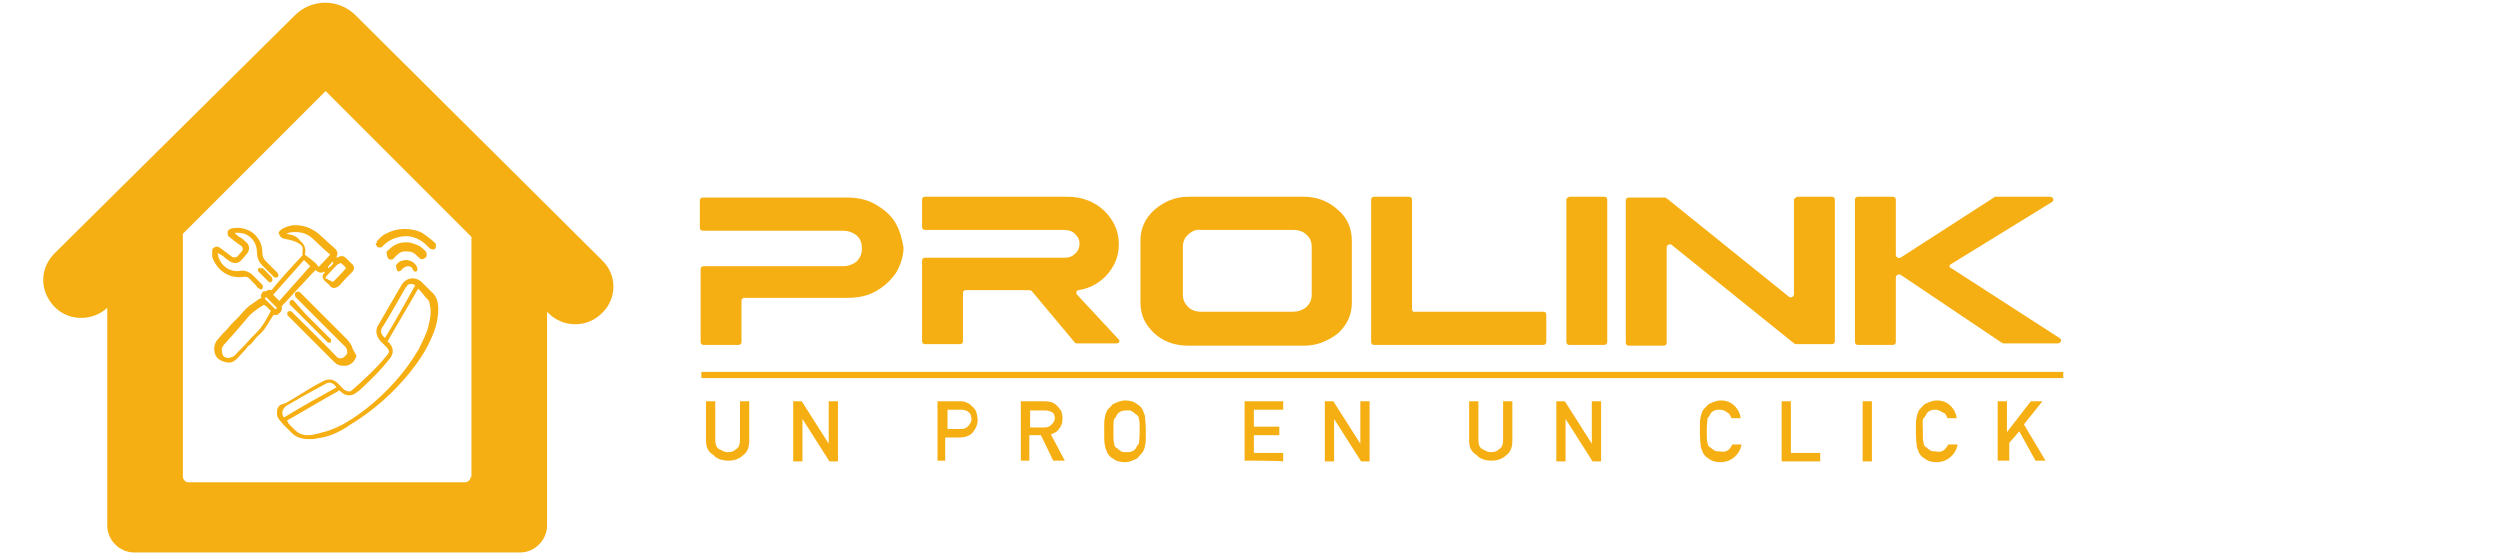 <?xml version="1.0" encoding="utf-8"?>
<!-- Generator: Adobe Illustrator 26.0.3, SVG Export Plug-In . SVG Version: 6.00 Build 0)  -->
<svg version="1.1" id="Calque_1" xmlns="http://www.w3.org/2000/svg" xmlns:xlink="http://www.w3.org/1999/xlink" x="0px" y="0px"
	 viewBox="0 0 324 72" style="enable-background:new 0 0 324 72;" xml:space="preserve">
<style type="text/css">
	.st0{fill:#F6AF13;}
</style>
<g>
	<g>
		<g>
			<path class="st0" d="M45.7,45.2c-0.1-0.5-0.4-0.8-0.7-1.2l0,0c-1.5-1.5-3-3-4.5-4.5l-1.2-1.2c-0.1-0.1-0.2-0.2-0.4-0.4
				s-0.4-0.1-0.6,0c-0.1,0.1-0.1,0.4,0,0.6l2.1,2.1c1.2,1.2,2.5,2.5,3.8,3.8c0.1,0.1,0.1,0.1,0.2,0.2c0.1,0.1,0.2,0.2,0.4,0.4
				c0.2,0.2,0.2,0.6,0.2,0.8c-0.1,0.2-0.4,0.5-0.6,0.6c-0.4,0.1-0.6,0-0.8-0.2c-1.8-1.9-3.8-3.8-5.6-5.6c-0.1-0.1-0.1-0.2-0.2-0.2
				c-0.1-0.1-0.4-0.1-0.5,0c-0.1,0.1-0.1,0.4,0,0.5l0.1,0.1l4.4,4.4c0.5,0.5,1,1,1.5,1.5c0.4,0.4,0.7,0.5,1.2,0.5c0.1,0,0.2,0,0.4,0
				c0.5-0.1,1-0.5,1.2-1c0-0.1,0-0.1,0.1-0.2v-0.1l0,0L45.7,45.2z"/>
			<path class="st0" d="M40.4,35.5c0.1-0.1,0.2-0.2,0.4-0.4l0.1-0.1c0,0,0.1,0,0.1,0.1c0.1,0.1,0.2,0.1,0.4,0.2
				c0.2,0.1,0.5,0,0.6-0.1l0.1,0.1l0,0c-0.4,0.4-0.4,0.8,0.1,1.2c0.2,0.2,0.5,0.4,0.6,0.6c0.4,0.4,0.8,0.2,1.2-0.1
				c0.5-0.6,1-1.1,1.6-1.7c0.4-0.4,0.4-0.8-0.1-1.2c-0.1-0.1-0.2-0.2-0.4-0.4l-0.2-0.2c-0.4-0.4-0.7-0.4-1.2-0.1l-0.1-0.1
				c0.2-0.4,0.2-0.6-0.1-1c-0.4-0.4-0.7-0.6-1.1-1c-0.4-0.4-0.7-0.6-1.1-1c-1-0.8-2.1-1.2-3.4-1.1c-0.5,0.1-1,0.2-1.5,0.6
				c-0.2,0.1-0.4,0.4-0.2,0.6c0.1,0.2,0.2,0.4,0.5,0.5l0.4,0.1c0.5,0.1,1.1,0.2,1.7,0.6c0.4,0.2,0.5,0.6,0.4,1.1c0,0.1,0,0.1,0,0.2
				v0.1l0,0v0.1c-1.5,1.6-2.8,3-4,4.5h-0.1c-0.2-0.1-0.5,0-0.7,0.2l-0.2-0.1l-0.1,0.1c-0.2,0.2-0.4,0.5-0.2,0.8l-0.4,0.2
				c-0.5,0.4-1.1,0.7-1.6,1.2c-0.4,0.4-0.6,0.7-1,1.1l-0.4,0.4c-0.4,0.4-0.7,0.7-1.1,1.2c-0.4,0.4-0.7,0.7-1.1,1.2
				c-0.5,0.5-0.6,1.1-0.5,1.7c0.1,0.7,0.6,1.1,1.3,1.3c0.1,0,0.4,0.1,0.5,0.1c0.5,0,0.8-0.2,1.2-0.6c0.4-0.4,0.7-0.8,1.1-1.2
				c0.1-0.1,0.2-0.4,0.5-0.5l0.2-0.2c0.4-0.5,0.8-1,1.2-1.3c0.7-0.7,1.1-1.6,1.6-2.3v-0.1l0,0c0.4,0.1,0.6,0,0.8-0.2l0.1-0.1
				l0.1-0.1c0.1-0.2,0.2-0.5,0.1-0.6c0-0.1,0-0.1,0-0.1L40.4,35.5z M34.2,39.5c0.1,0.1,0.4,0.2,0.5,0.4c0.1,0.1,0.2,0.2,0.4,0.4
				l-0.1,0.2c-0.4,0.7-0.8,1.5-1.3,2.1s-1.1,1.1-1.6,1.7s-1.1,1.1-1.6,1.7c-0.2,0.2-0.6,0.4-1,0.4c-0.4-0.1-0.6-0.2-0.7-0.6
				c-0.1-0.4-0.1-0.7,0.2-1.1c0.4-0.4,0.6-0.7,1-1.1c0.6-0.7,1.3-1.5,1.9-2.2C32.4,40.7,33.2,40.1,34.2,39.5z M39.4,33.7l0.8,0.8
				c-1.3,1.5-2.7,3-4,4.5l-0.8-0.8L39.4,33.7z M34.3,38.7L34.3,38.7c0.1-0.1,0.1-0.1,0.2-0.2c0.2,0.2,0.5,0.5,0.7,0.7
				c0.2,0.2,0.5,0.5,0.7,0.7l-0.2,0.2L34.3,38.7z M44.2,34.1c0.2,0.2,0.5,0.4,0.6,0.6c0.1,0.1,0,0.1,0,0.1c-0.5,0.6-1,1.1-1.6,1.7
				c0,0,0,0-0.1,0l0,0l0,0c0,0,0,0-0.1,0c-0.1-0.1-0.2-0.2-0.4-0.2c-0.1-0.1-0.2-0.2-0.4-0.2c0,0,0,0,0-0.1v-0.1
				c0.5-0.5,1-1.1,1.5-1.6l0,0C44.1,34.1,44.1,34.1,44.2,34.1z M43.2,34.1c-0.1,0.1-0.2,0.4-0.5,0.5l-0.1,0.2l-0.1-0.2
				c0.1-0.2,0.4-0.4,0.5-0.6l0.1-0.1L43.2,34.1z M37.1,30.3c0.2-0.1,0.5-0.2,0.7-0.2c1.1-0.1,1.9,0.1,2.7,0.8c0.5,0.5,1.1,1,1.6,1.5
				c0.2,0.2,0.5,0.4,0.7,0.6c-0.5,0.5-1,1.1-1.5,1.6L41,34.2c-0.5-0.5-1-0.8-1.5-1.2l0,0c0.2-0.7,0-1.3-0.6-1.8
				C38.4,30.5,37.7,30.4,37.1,30.3z"/>
			<path class="st0" d="M31.4,35.9c0.5-0.1,0.8,0,1.1,0.4c0.1,0.1,0.2,0.2,0.4,0.4l0.2,0.2c0.1,0.1,0.2,0.4,0.5,0.5
				c0.1,0.1,0.1,0.1,0.2,0.1l0,0c0.1,0,0.2,0,0.2-0.1c0.1-0.1,0.1-0.4,0-0.5c0,0,0,0-0.1-0.1l0,0c-0.4-0.4-0.7-0.7-1.1-1.1
				c-0.5-0.5-1.1-0.7-1.7-0.6c-1.3,0.2-2.4-0.6-2.8-1.8c0-0.1,0-0.2-0.1-0.5l0,0l0.4,0.2c0.4,0.2,0.7,0.6,1.1,0.8
				c0.5,0.4,1.2,0.4,1.6-0.1c0.2-0.2,0.5-0.6,0.7-0.8c0.4-0.5,0.4-1.2-0.2-1.6c-0.2-0.2-0.5-0.5-0.8-0.6l-0.6-0.5
				c0.5-0.1,0.8,0,1.3,0.1c1,0.4,1.6,1.3,1.6,2.4c0,0.6,0.2,1.2,0.6,1.6c0.4,0.4,0.6,0.6,1,1c0.1,0.1,0.4,0.4,0.5,0.5l0,0l0.1,0.1
				c0.1,0.1,0.4,0.1,0.5,0c0.1-0.1,0.1-0.4,0-0.5l-0.1-0.1c-0.1-0.1-0.2-0.2-0.4-0.4c-0.4-0.4-0.6-0.6-1-1c-0.4-0.4-0.5-0.7-0.5-1.2
				c0-1.1-0.5-1.9-1.2-2.5c-0.8-0.6-1.8-0.8-2.8-0.6c-0.2,0.1-0.5,0.2-0.5,0.5c0,0.2,0,0.5,0.2,0.6c0.5,0.4,1,0.8,1.6,1.2
				c0.2,0.2,0.2,0.4,0.1,0.6c-0.2,0.2-0.4,0.5-0.6,0.7c-0.2,0.2-0.4,0.2-0.7,0.1l-1.6-1.2c-0.2-0.1-0.4-0.2-0.6-0.1
				c-0.2,0.1-0.4,0.2-0.4,0.5v0.1c0,0.2,0,0.5,0,0.7C28.1,35,29.6,36.1,31.4,35.9z"/>
			<path class="st0" d="M37.6,39c-0.1,0.1-0.1,0.4,0,0.5c0,0.1,0.1,0.1,0.1,0.1c1.6,1.6,3.1,3.1,4.7,4.7l0,0l0.1,0.1
				c0.1,0,0.1,0,0.2,0h0.1c0.1,0,0.1-0.1,0.1-0.1s0,0,0-0.1v-0.1V44c0,0,0-0.1-0.1-0.1c0-0.1-0.1-0.1-0.1-0.1
				c-1.1-1.1-2.1-2.1-3.1-3.1L38.1,39l0,0c0,0,0,0-0.1-0.1C37.9,38.8,37.7,38.9,37.6,39z"/>
			<path class="st0" d="M33.8,34.8l-0.1-0.1l0,0c0,0,0,0-0.1,0c-0.1,0-0.1,0.1-0.1,0.1c-0.1,0.1-0.1,0.4,0.1,0.5l1.2,1.2
				c0.1,0.1,0.2,0.1,0.2,0.1c0.1,0,0.1,0,0.2-0.1s0.1-0.1,0.1-0.2c0-0.1,0-0.2-0.1-0.4c-0.4-0.4-0.8-0.8-1.2-1.2
				C33.9,34.8,33.8,34.8,33.8,34.8z"/>
		</g>
		<g>
			<path class="st0" d="M48.7,31.5v0.1c0,0.1,0.1,0.2,0.2,0.4c0.2,0.1,0.5,0.1,0.6,0c0.1-0.1,0.1-0.1,0.2-0.2
				c0.8-0.8,1.9-1.2,3.1-1.2c1,0.1,1.8,0.5,2.5,1.2c0.1,0.1,0.2,0.2,0.4,0.4c0.2,0.1,0.5,0.2,0.6,0.1c0.2-0.1,0.2-0.4,0.2-0.6
				c0-0.1-0.1-0.2-0.1-0.2c-0.5-0.5-1-0.8-1.5-1.2c-0.6-0.4-1.2-0.5-1.9-0.6c-1.1-0.1-2.1,0.1-3,0.6c-0.5,0.2-0.8,0.6-1.2,1
				C48.9,31.4,48.9,31.5,48.7,31.5z"/>
			<path class="st0" d="M50.3,33.5c0.2,0.2,0.6,0.2,0.7,0c0.1-0.1,0.2-0.2,0.4-0.4c0.4-0.4,0.8-0.6,1.5-0.5c0.5,0,0.8,0.2,1.2,0.6
				c0.1,0.1,0.2,0.2,0.2,0.2c0.4,0.4,0.8,0.1,1-0.2c0-0.2,0-0.4-0.1-0.6c-0.4-0.4-0.6-0.6-1-0.8c-0.5-0.2-1-0.4-1.5-0.4
				c-0.6,0-1.1,0.1-1.6,0.4c-0.4,0.2-0.6,0.5-1,0.8C50.1,33,50.2,33.3,50.3,33.5z"/>
			<path class="st0" d="M51.5,35.1c0.1,0.1,0.2,0.1,0.4,0s0.1-0.1,0.2-0.2c0.2-0.2,0.5-0.4,0.8-0.4c0.2,0,0.5,0.1,0.6,0.4
				c0,0.1,0.1,0.1,0.1,0.2c0.2,0.2,0.5,0.1,0.5-0.2c0-0.1,0-0.2-0.1-0.4c-0.1-0.2-0.4-0.5-0.6-0.6c-0.2-0.1-0.5-0.2-0.8-0.2
				c-0.2,0-0.6,0.1-0.8,0.2c-0.2,0.1-0.4,0.4-0.5,0.5C51.4,34.8,51.4,35,51.5,35.1z"/>
		</g>
		<path class="st0" d="M78,33.7L46.1,2c-2.2-2.2-5.7-2.2-7.9,0L7.1,32.8c-1,1-1.5,2.2-1.5,3.5c0,1.2,0.5,2.5,1.5,3.5
			c1.8,1.8,4.8,1.9,6.8,0.1v28.2c0,1.9,1.6,3.5,3.5,3.5h50c1.9,0,3.5-1.6,3.5-3.5V40.4l0.2,0.2c1.9,1.9,5,1.9,6.9,0
			C80,38.7,80,35.6,78,33.7z M61,61.8c0,0.4-0.4,0.7-0.7,0.7H24.4c-0.4,0-0.7-0.4-0.7-0.7V30.3l18.5-18.5l18.9,18.9v31.1H61z"/>
		<g>
			<path class="st0" d="M35.9,53.2v0.6c0.1,0.5,0.5,0.8,0.8,1.2c0.4,0.4,0.7,0.7,1.1,1.1c0.4,0.4,0.8,0.6,1.3,0.7
				c0.1,0,0.4,0.1,0.5,0.1h1c0.2,0,0.4-0.1,0.6-0.1c1.5-0.2,2.8-0.8,4.1-1.7c3-1.8,5.6-4.1,7.8-6.8c1.2-1.5,2.2-3,2.9-4.7
				c0.5-1.1,0.8-2.3,0.8-3.6c0-0.8-0.2-1.6-0.8-2.1c-0.5-0.5-1-1-1.3-1.3c-0.8-0.8-2.1-0.7-2.7,0.4c-1,1.7-1.9,3.3-2.9,5
				c-0.5,0.7-0.4,1.5,0.2,2.2c0.2,0.2,0.6,0.6,0.8,0.8c0.4,0.4,0.4,0.7,0,1.1c-1.3,1.6-2.8,3-4.4,4.4c-0.4,0.4-0.7,0.2-1.1,0
				c-0.2-0.2-0.6-0.6-0.8-0.8c-0.6-0.6-1.3-0.7-2.1-0.2c-1.6,0.8-3,1.8-4.6,2.7c-0.1,0.1-0.4,0.1-0.5,0.2
				C36.3,52.4,36,52.7,35.9,53.2L35.9,53.2z M53.8,37c-1.3,2.3-2.5,4.5-3.9,6.8c-0.6-0.5-0.7-1-0.2-1.6c1-1.6,1.8-3.1,2.8-4.8
				c0-0.1,0.1-0.2,0.2-0.2C52.8,36.7,53.5,36.7,53.8,37z M37.2,54.5c2.3-1.3,4.6-2.7,6.8-3.9l0.1,0.1c0.7,0.7,1.5,0.7,2.2,0.1
				c0.2-0.1,0.5-0.4,0.6-0.5c1.3-1.2,2.5-2.4,3.6-3.8c0.6-0.7,0.5-1.5-0.1-2.1c-0.1-0.1-0.1-0.1-0.2-0.1c1.3-2.3,2.7-4.6,4-6.9
				c0.5,0.5,0.8,1,1.3,1.5c0.1,0.1,0.2,0.4,0.2,0.6c0.2,0.8,0.1,1.7-0.1,2.4c-0.2,1.2-0.8,2.2-1.3,3.3c-1.8,3.1-4.2,5.7-7,7.9
				c-1.6,1.2-3.1,2.2-5,2.8c-0.8,0.2-1.6,0.5-2.4,0.5c-0.7,0-1.2-0.2-1.7-0.7c-0.2-0.2-0.6-0.6-0.8-0.8
				C37.3,54.7,37.3,54.7,37.2,54.5z M37.1,52.6c1.7-1,3.3-1.9,5-2.8c0.6-0.4,1.1-0.2,1.5,0.4c-2.3,1.3-4.5,2.5-6.8,3.9
				C36.4,53.6,36.6,53,37.1,52.6z"/>
		</g>
	</g>
	<g>
		<path class="st0" d="M116,28.8c-0.6-1-1.6-1.8-2.7-2.4c-1.1-0.6-2.3-0.8-3.6-0.8H91.1c-0.2,0-0.4,0.1-0.4,0.4v3.5
			c0,0.2,0.1,0.4,0.4,0.4h18.1c0.7,0,1.3,0.2,1.8,0.6c0.5,0.4,0.7,1,0.7,1.7c0,0.7-0.2,1.2-0.7,1.7c-0.5,0.4-1.1,0.6-1.8,0.6H96l0,0
			h-4.8c-0.2,0-0.4,0.1-0.4,0.4v9.4c0,0.2,0.1,0.4,0.4,0.4h4.5c0.2,0,0.4-0.1,0.4-0.4V39c0-0.2,0.1-0.4,0.4-0.4h13.3
			c1.3,0,2.5-0.2,3.6-0.8c1.1-0.6,1.9-1.3,2.7-2.4c0.6-1,1-2.2,1-3.3C116.9,30.9,116.6,29.8,116,28.8z"/>
		<path class="st0" d="M139.6,38.2c-0.2-0.2-0.1-0.6,0.2-0.6c1.3-0.2,2.5-0.8,3.5-1.8c1.1-1.2,1.7-2.5,1.7-4.1
			c0-1.7-0.6-3.1-1.9-4.4c-1.3-1.2-2.9-1.8-4.7-1.8h-18.5c-0.2,0-0.4,0.1-0.4,0.4v3.5c0,0.2,0.1,0.4,0.4,0.4h17.9
			c0.6,0,1.1,0.1,1.5,0.5c0.4,0.4,0.6,0.7,0.6,1.3c0,0.5-0.2,1-0.6,1.3c-0.4,0.4-0.8,0.5-1.5,0.5h-13.1h-4.8c-0.2,0-0.4,0.1-0.4,0.4
			v10.4c0,0.2,0.1,0.4,0.4,0.4h4.5c0.2,0,0.4-0.1,0.4-0.4v-6.2c0-0.2,0.1-0.4,0.4-0.4h8.1c0.1,0,0.2,0,0.4,0.1l5.6,6.7
			c0.1,0.1,0.2,0.1,0.4,0.1h5c0.4,0,0.5-0.4,0.2-0.6L139.6,38.2z"/>
		<path class="st0" d="M173.4,27.2c-1.2-1.1-2.7-1.7-4.4-1.7h-15c-1.7,0-3.1,0.6-4.4,1.7c-1.2,1.1-1.8,2.4-1.8,4v8
			c0,1.6,0.6,2.9,1.8,4c1.2,1.1,2.7,1.6,4.4,1.6h15c1.7,0,3.1-0.6,4.4-1.6c1.2-1.1,1.8-2.4,1.8-4v-8
			C175.2,29.6,174.6,28.2,173.4,27.2z M170,38.2c0,0.6-0.2,1.1-0.7,1.6c-0.5,0.4-1.1,0.6-1.7,0.6h-11.9c-0.7,0-1.3-0.2-1.7-0.6
			c-0.5-0.5-0.7-1-0.7-1.6V32c0-0.6,0.2-1.2,0.7-1.6c0.5-0.5,1.1-0.7,1.7-0.6h11.9c0.7,0,1.3,0.2,1.7,0.6c0.5,0.4,0.7,1,0.7,1.6
			V38.2z"/>
		<path class="st0" d="M183,40V25.9c0-0.2-0.1-0.4-0.4-0.4h-4.5c-0.2,0-0.4,0.1-0.4,0.4v18.4c0,0.2,0.1,0.4,0.4,0.4h21.9
			c0.2,0,0.4-0.1,0.4-0.4v-3.5c0-0.2-0.1-0.4-0.4-0.4h-16.7C183.1,40.5,183,40.2,183,40z"/>
		<path class="st0" d="M203,25.9v18.4c0,0.2,0.1,0.4,0.4,0.4h4.5c0.2,0,0.4-0.1,0.4-0.4V25.9c0-0.2-0.1-0.4-0.4-0.4h-4.5
			C203.1,25.6,203,25.7,203,25.9z"/>
		<path class="st0" d="M232.5,25.9v12.2c0,0.4-0.4,0.5-0.6,0.4L216,25.7c-0.1,0-0.1-0.1-0.2-0.1h-4.7c-0.2,0-0.4,0.1-0.4,0.4v18.4
			c0,0.2,0.1,0.4,0.4,0.4h4.5c0.2,0,0.4-0.1,0.4-0.4V32.1c0-0.4,0.4-0.5,0.6-0.4l15.9,12.8c0.1,0,0.1,0.1,0.2,0.1h4.7
			c0.2,0,0.4-0.1,0.4-0.4V25.9c0-0.2-0.1-0.4-0.4-0.4h-4.5C232.8,25.6,232.5,25.7,232.5,25.9z"/>
		<path class="st0" d="M252.9,34.2l13-8c0.4-0.2,0.2-0.7-0.2-0.7h-7.1c-0.1,0-0.1,0-0.2,0.1l-12.1,7.8c-0.2,0.1-0.6,0-0.6-0.4v-7.1
			c0-0.2-0.1-0.4-0.4-0.4h-4.5c-0.2,0-0.4,0.1-0.4,0.4v18.4c0,0.2,0.1,0.4,0.4,0.4h4.5c0.2,0,0.4-0.1,0.4-0.4V36
			c0-0.4,0.4-0.5,0.6-0.4l13.1,8.8c0.1,0,0.1,0.1,0.2,0.1h7.1c0.4,0,0.6-0.5,0.2-0.7l-14.1-9.1C252.6,34.7,252.6,34.3,252.9,34.2z"
			/>
		<rect x="90.9" y="48.2" class="st0" width="176.5" height="0.8"/>
		<g>
			<g>
				<path class="st0" d="M91.5,57.1V52h1.2v5c0,0.5,0.1,1,0.5,1.2c0.4,0.2,0.7,0.4,1.1,0.4c0.5,0,0.8-0.1,1.1-0.4
					c0.4-0.2,0.5-0.7,0.5-1.2v-5h1.2v5.1c0,0.8-0.2,1.5-0.8,1.9c-0.5,0.5-1.2,0.7-1.9,0.7c-0.7,0-1.5-0.2-1.9-0.7
					C91.7,58.5,91.5,57.9,91.5,57.1z"/>
				<path class="st0" d="M102.8,59.7V52h1.1l3.5,5.5l0,0V52h1.2v7.8h-1.1l-3.5-5.5l0,0v5.5H102.8z"/>
				<path class="st0" d="M121.5,59.7V52h2.8c0.2,0,0.6,0,0.8,0.1s0.6,0.2,0.8,0.5c0.2,0.1,0.5,0.5,0.6,0.7c0.1,0.4,0.2,0.7,0.2,1.1
					c0,0.6-0.2,1.1-0.6,1.6c-0.4,0.5-1,0.7-1.8,0.7h-1.8v3C122.6,59.7,121.5,59.7,121.5,59.7z M122.8,53.1v2.5h1.7
					c0.5,0,0.7-0.1,1-0.4c0.2-0.2,0.4-0.6,0.4-0.8c0-0.5-0.1-0.8-0.5-1.1c-0.2-0.1-0.5-0.2-0.8-0.2
					C124.5,53.1,122.8,53.1,122.8,53.1z"/>
				<path class="st0" d="M132.3,59.7V52h3c0.6,0,1.2,0.1,1.6,0.5c0.2,0.2,0.4,0.4,0.6,0.7c0.1,0.2,0.2,0.6,0.2,1
					c0,0.5-0.1,1-0.4,1.3c-0.2,0.4-0.6,0.6-1.1,0.8l1.8,3.4h-1.5l-1.6-3.3h-1.5v3.3C133.7,59.7,132.3,59.7,132.3,59.7z M133.5,53.1
					v2.3h1.8c0.5,0,0.7-0.1,1-0.4s0.4-0.5,0.4-0.8s-0.1-0.7-0.4-0.8c-0.2-0.1-0.5-0.2-0.8-0.2H133.5z"/>
				<path class="st0" d="M143.1,55.9c0-1,0-1.6,0.1-1.8c0-0.2,0.1-0.5,0.2-0.7c0.1-0.4,0.5-0.6,0.8-1c0.4-0.2,1-0.5,1.6-0.5
					c0.6,0,1.1,0.1,1.6,0.5c0.4,0.2,0.7,0.6,0.8,1c0.1,0.2,0.2,0.5,0.2,0.7c0,0.2,0.1,0.8,0.1,1.8s0,1.6-0.1,1.8
					c0,0.2-0.1,0.5-0.2,0.7c-0.2,0.4-0.5,0.6-0.8,1c-0.4,0.2-1,0.5-1.6,0.5c-0.6,0-1.1-0.1-1.6-0.5c-0.4-0.2-0.7-0.6-0.8-1
					c-0.1-0.2-0.2-0.5-0.2-0.7C143.1,57.4,143.1,56.8,143.1,55.9z M144.3,55.9c0,0.8,0,1.3,0.1,1.6c0,0.2,0.1,0.5,0.4,0.6
					c0.1,0.1,0.2,0.2,0.5,0.4c0.2,0.1,0.5,0.1,0.7,0.1c0.2,0,0.5,0,0.7-0.1c0.2-0.1,0.4-0.2,0.5-0.4c0.1-0.2,0.2-0.4,0.4-0.6
					c0-0.2,0.1-0.7,0.1-1.6s0-1.3-0.1-1.6c0-0.2-0.1-0.5-0.4-0.6c-0.1-0.1-0.2-0.2-0.5-0.4s-0.5-0.1-0.7-0.1c-0.2,0-0.5,0-0.7,0.1
					c-0.2,0.1-0.4,0.2-0.5,0.4c-0.1,0.2-0.2,0.4-0.4,0.6C144.3,54.5,144.3,55,144.3,55.9z"/>
				<path class="st0" d="M161.3,59.7V52h5v1.1h-3.8v2.2h3.3v1.1h-3.3v2.3h3.8v1.1C166.2,59.7,161.3,59.7,161.3,59.7z"/>
				<path class="st0" d="M171.7,59.7V52h1.1l3.5,5.5l0,0V52h1.2v7.8h-1.1l-3.5-5.5l0,0v5.5H171.7z"/>
				<path class="st0" d="M190.4,57.1V52h1.2v5c0,0.5,0.1,1,0.5,1.2c0.4,0.2,0.7,0.4,1.1,0.4c0.5,0,0.8-0.1,1.1-0.4
					c0.4-0.2,0.5-0.7,0.5-1.2v-5h1.2v5.1c0,0.8-0.2,1.5-0.8,1.9c-0.5,0.5-1.2,0.7-1.9,0.7s-1.5-0.2-1.9-0.7
					C190.6,58.5,190.4,57.9,190.4,57.1z"/>
				<path class="st0" d="M201.7,59.7V52h1.1l3.5,5.5l0,0V52h1.2v7.8h-1.1l-3.5-5.5l0,0v5.5H201.7z"/>
				<path class="st0" d="M224.5,57.6h1.2c-0.1,0.7-0.5,1.3-1,1.7c-0.5,0.4-1.1,0.6-1.7,0.6c-0.6,0-1.1-0.1-1.6-0.5
					c-0.4-0.2-0.7-0.6-0.8-1c-0.1-0.2-0.2-0.5-0.2-0.7s-0.1-0.8-0.1-1.8s0-1.6,0.1-1.8c0-0.2,0.1-0.5,0.2-0.7c0.1-0.4,0.5-0.6,0.8-1
					c0.4-0.2,1-0.5,1.6-0.5c0.7,0,1.3,0.2,1.8,0.7c0.5,0.5,0.7,1,0.8,1.6h-1.2c-0.1-0.2-0.2-0.6-0.5-0.7c-0.2-0.2-0.6-0.4-1-0.4
					c-0.2,0-0.5,0-0.7,0.1s-0.4,0.2-0.5,0.4c-0.1,0.2-0.2,0.4-0.4,0.6c0,0.2-0.1,0.7-0.1,1.6s0,1.3,0.1,1.6c0,0.2,0.1,0.5,0.4,0.6
					c0.1,0.1,0.2,0.2,0.5,0.4c0.2,0.1,0.5,0.1,0.7,0.1C223.7,58.7,224.2,58.3,224.5,57.6z"/>
				<path class="st0" d="M230.9,59.7V52h1.2v6.7h3.8v1.1H230.9z"/>
				<path class="st0" d="M241.4,59.7V52h1.2v7.8H241.4z"/>
				<path class="st0" d="M252.5,57.6h1.2c-0.1,0.7-0.5,1.3-1,1.7c-0.5,0.4-1.1,0.6-1.7,0.6c-0.6,0-1.1-0.1-1.6-0.5
					c-0.4-0.2-0.7-0.6-0.8-1c-0.1-0.2-0.2-0.5-0.2-0.7c0-0.2-0.1-0.8-0.1-1.8s0-1.6,0.1-1.8c0-0.2,0.1-0.5,0.2-0.7
					c0.1-0.4,0.5-0.6,0.8-1c0.4-0.2,1-0.5,1.6-0.5c0.7,0,1.3,0.2,1.8,0.7c0.5,0.5,0.7,1,0.8,1.6h-1.2c-0.1-0.2-0.2-0.6-0.5-0.7
					s-0.6-0.4-1-0.4c-0.2,0-0.5,0-0.7,0.1c-0.2,0.1-0.4,0.2-0.5,0.4c-0.1,0.2-0.2,0.4-0.4,0.6s-0.1,0.7-0.1,1.6s0,1.3,0.1,1.6
					c0,0.2,0.1,0.5,0.4,0.6c0.1,0.1,0.2,0.2,0.5,0.4c0.2,0.1,0.5,0.1,0.7,0.1C251.7,58.7,252.1,58.3,252.5,57.6z"/>
				<path class="st0" d="M258.9,59.7V52h1.2v4l0,0l3.1-4h1.5l-2.4,3l2.8,4.7h-1.3l-2.1-3.8l-1.3,1.5v2.3
					C260.4,59.7,258.9,59.7,258.9,59.7z"/>
			</g>
		</g>
	</g>
</g>
</svg>
